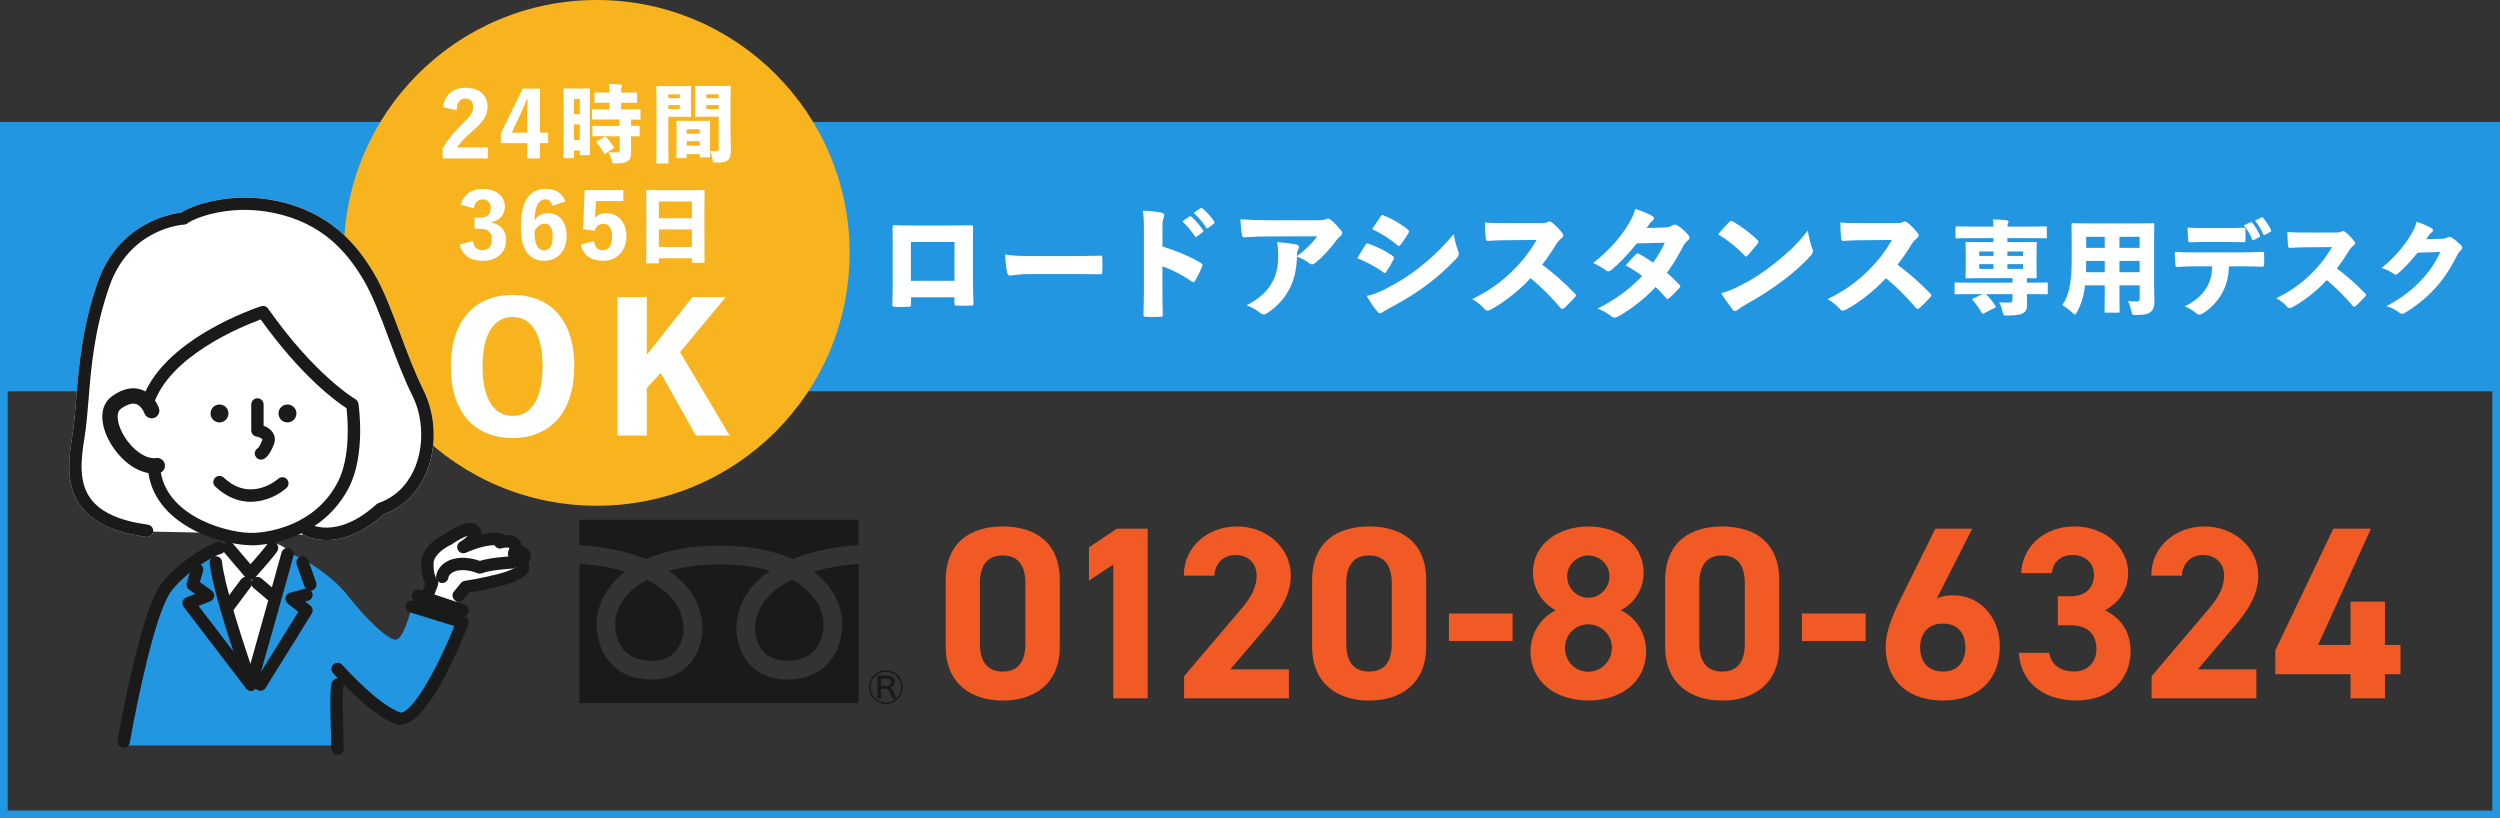 <?xml version="1.0" encoding="UTF-8"?><svg id="_レイヤー_2" xmlns="http://www.w3.org/2000/svg" viewBox="0 0 650 212.74"><rect x="0" y="0" width="650" height="212.74" fill="#333333" stroke="none"/><defs><style>.cls-1{fill:#f7b41e;}.cls-2{fill:#f15a24;}.cls-3,.cls-4{fill:#fff;}.cls-5{fill:#2396e1;}.cls-6{fill:#1a1a1a;}.cls-4{stroke:#1a1a1a;stroke-linecap:round;stroke-linejoin:round;stroke-width:4px;}</style></defs><g id="_情報"><path class="cls-6" d="m165.72,144.51c.79.26,1.55.54,2.28.84,1.49-.66,3.08-1.23,4.78-1.71,4.18-1.18,8.97-1.77,14.23-1.78h0s.04,0,.04,0c5.27,0,10.06.6,14.23,1.78,1.69.48,3.29,1.05,4.78,1.71.73-.3,1.49-.58,2.28-.84,6.23-2.1,12.39-2.65,14.86-2.79v-6.61h-72.57v6.6c2.3.12,8.66.64,15.09,2.81Z"/><path class="cls-6" d="m205.94,150.73c-2.28,1.1-4.17,2.38-5.65,3.82-2.67,2.61-3.98,5.7-4,9.44.02.29.19,2.25,1.26,4.11,1.41,2.48,3.72,3.69,7.05,3.69,2.01,0,3.73-.37,5.11-1.09,1.11-.58,2.02-1.41,2.73-2.47,1.56-2.34,1.68-5.14,1.68-5.94,0-3.66-2.11-7.32-5.79-10.05-.74-.55-1.54-1.06-2.39-1.52Z"/><path class="cls-6" d="m211.58,148.6c4.71,3.63,7.41,8.6,7.41,13.7,0,1.47-.24,5.25-2.49,8.64-1.74,2.62-5.21,5.73-11.89,5.73-2.84,0-5.31-.66-7.36-1.97-1.67-1.07-3.03-2.54-4.03-4.38-1.62-2.96-1.77-5.85-1.78-6.16v-.09c0-5.1,1.85-9.49,5.51-13.04.97-.94,2.06-1.81,3.27-2.62-3.8-1.1-8.23-1.66-13.17-1.66-4.94,0-9.37.57-13.17,1.66,1.21.81,2.3,1.69,3.27,2.62,3.65,3.55,5.51,7.93,5.51,13.04v.09c-.01.32-.16,3.2-1.78,6.16-1.01,1.84-2.36,3.31-4.03,4.38-2.05,1.31-4.53,1.97-7.36,1.97-6.68,0-10.15-3.12-11.89-5.73-2.25-3.39-2.49-7.17-2.49-8.64,0-5.09,2.69-10.06,7.41-13.7-5.04-1.47-9.84-1.89-11.85-2.01v36.25h72.57v-36.24c-2.13.14-6.78.59-11.62,2Z"/><path class="cls-6" d="m165.73,152.25c-3.68,2.73-5.79,6.39-5.79,10.05,0,.8.12,3.59,1.68,5.94.7,1.06,1.62,1.89,2.73,2.47,1.38.72,3.1,1.09,5.11,1.09,3.33,0,5.64-1.21,7.05-3.69,1.06-1.87,1.24-3.82,1.26-4.11-.02-3.76-1.33-6.86-4.03-9.47-1.48-1.43-3.36-2.7-5.62-3.79-.85.47-1.65.98-2.39,1.52Z"/><path class="cls-6" d="m234.73,178.67c0,2.42-1.97,4.39-4.39,4.39s-4.39-1.97-4.39-4.39,1.97-4.39,4.39-4.39,4.39,1.95,4.39,4.39Zm-3.89-2.97c1.13,0,1.77.56,1.77,1.54,0,.86-.38,1.33-1.24,1.56.47.14.65.41,1.38,2.13.05.14.18.41.3.64.84-.81,1.25-1.79,1.25-2.9,0-2.2-1.77-3.98-3.98-3.98s-3.98,1.77-3.98,3.98,1.77,3.98,3.98,3.98c.97,0,1.92-.36,2.63-.99h-1c-.04-.23-.13-.5-.41-1.24-.41-1.04-.7-1.33-1.27-1.33h-1.2v1.61c0,.43.02.65.05.95h-1c.04-.34.05-.52.05-.95v-4.09c0-.38-.02-.65-.05-.95.41.02.5.02.91.02h1.79Zm-.16,2.62c.59,0,.99-.38.99-.97s-.32-.88-.95-.88h-1.63v1.85h1.59Z"/><path class="cls-2" d="m275.55,168.08c0,9.91-6.9,14.07-14.83,14.07s-14.83-4.16-14.83-14.07v-17.13c0-10.36,6.9-14.07,14.83-14.07s14.83,3.71,14.83,14v17.2Zm-14.83-23.66c-4.03,0-5.95,2.56-5.95,7.29v15.6c0,4.73,1.92,7.29,5.95,7.29s5.88-2.56,5.88-7.29v-15.6c0-4.73-1.92-7.29-5.88-7.29Z"/><path class="cls-2" d="m298.41,181.57h-8.95v-34.78l-6.33,4.16v-8.63l7.22-4.86h8.05v44.11Z"/><path class="cls-2" d="m335.1,181.57h-27.24v-5.75l14.77-17.39c2.75-3.2,4.09-5.88,4.09-8.76,0-3.58-2.62-5.37-5.5-5.37s-5.24,1.85-5.5,5.37h-7.93c0-7.61,6.27-12.79,13.88-12.79s13.94,5.5,13.94,12.79c0,5.82-3.84,10.36-6.65,13.68l-9.08,10.68h15.22v7.54Z"/><path class="cls-2" d="m370.81,168.08c0,9.91-6.9,14.07-14.83,14.07s-14.83-4.16-14.83-14.07v-17.13c0-10.36,6.9-14.07,14.83-14.07s14.83,3.71,14.83,14v17.2Zm-14.83-23.66c-4.03,0-5.95,2.56-5.95,7.29v15.6c0,4.73,1.92,7.29,5.95,7.29s5.88-2.56,5.88-7.29v-15.6c0-4.73-1.92-7.29-5.88-7.29Z"/><path class="cls-2" d="m376.72,159.51h16.56v7.16h-16.56v-7.16Z"/><path class="cls-2" d="m404.52,158.68c-3.52-1.79-5.95-5.56-5.95-9.72,0-7.8,6.91-12.08,14.39-12.08s14.38,4.28,14.38,12.08c0,4.16-2.43,7.93-5.95,9.72,3.58,1.6,6.59,5.63,6.59,10.61,0,8.25-6.84,12.85-15.02,12.85s-15.03-4.6-15.03-12.85c0-4.99,3.13-9.01,6.59-10.61Zm8.44,15.98c3.39,0,6.14-2.81,6.14-6.2,0-3.84-3.2-6.14-6.14-6.14s-6.07,2.3-6.07,6.14c0,3.39,2.56,6.2,6.07,6.2Zm0-19.24c3,0,5.5-2.49,5.5-5.56s-2.49-5.43-5.5-5.43-5.5,2.43-5.5,5.43,2.43,5.56,5.5,5.56Z"/><path class="cls-2" d="m462.6,168.08c0,9.91-6.9,14.07-14.83,14.07s-14.83-4.16-14.83-14.07v-17.13c0-10.36,6.9-14.07,14.83-14.07s14.83,3.71,14.83,14v17.2Zm-14.83-23.66c-4.03,0-5.95,2.56-5.95,7.29v15.6c0,4.73,1.92,7.29,5.95,7.29s5.88-2.56,5.88-7.29v-15.6c0-4.73-1.92-7.29-5.88-7.29Z"/><path class="cls-2" d="m468.51,159.51h16.56v7.16h-16.56v-7.16Z"/><path class="cls-2" d="m503.58,155.61c1.34-.64,2.69-.83,4.28-.83,6.78,0,12.08,5.56,12.08,13.17,0,9.78-6.59,14.19-14.77,14.19s-14.9-4.35-14.9-14.13c0-3.45,1.54-7.54,4.03-12.59l8.89-17.97h9.59l-9.21,18.16Zm1.6,18.99c3.84,0,5.82-2.56,5.82-6.27s-1.98-6.2-5.82-6.2-5.95,2.56-5.95,6.2,1.98,6.27,5.95,6.27Z"/><path class="cls-2" d="m535.03,155.03h3.26c3.64,0,6.14-1.92,6.14-5.63,0-2.94-2.24-5.11-5.5-5.11s-5.12,1.98-5.5,4.73h-7.93c.32-7.22,6.27-12.15,13.87-12.15,8.06,0,13.94,5.56,13.94,12.15,0,4.99-3.07,8.06-6.01,9.65,3.77,1.85,6.65,5.31,6.65,10.55,0,7.16-4.99,12.91-14.07,12.91s-14.64-5.24-14.96-12.4h7.87c.45,2.81,2.56,4.86,6.52,4.86,3.58,0,5.76-2.56,5.76-5.82,0-3.9-2.24-6.2-6.78-6.2h-3.26v-7.54Z"/><path class="cls-2" d="m586.65,181.57h-27.24v-5.75l14.77-17.39c2.75-3.2,4.09-5.88,4.09-8.76,0-3.58-2.62-5.37-5.5-5.37s-5.24,1.85-5.5,5.37h-7.93c0-7.61,6.27-12.79,13.88-12.79s13.94,5.5,13.94,12.79c0,5.82-3.84,10.36-6.65,13.68l-9.08,10.68h15.22v7.54Z"/><path class="cls-2" d="m616.45,137.45l-13.75,30.24h8.44v-11.25h8.95v11.25h4.03v7.61h-4.03v6.27h-8.95v-6.27h-19.56v-6.2l15.09-31.65h9.78Z"/><path class="cls-5" d="m648,33.74v177H2V33.74h646m2-2H0v181h650V31.74h0Z"/><rect class="cls-5" x="0" y="31.74" width="650" height="70"/><path class="cls-3" d="m518.3,61.92h-6.22c-2.31,0-3.11.05-3.3.05-.32,0-.35-.03-.35-.37v-2.34c0-.37.03-.4.35-.4.19,0,.99.05,3.3.05h6.22c-.03-.69-.08-1.22-.16-1.86,1.22.03,2.45.08,3.38.19.53.05.69.19.69.37,0,.24-.11.37-.16.56-.05.16-.08.32-.11.74h6.57c2.34,0,3.14-.05,3.3-.05.35,0,.37.03.37.4v2.34c0,.35-.03.37-.37.37-.16,0-.96-.05-3.3-.05h-6.6v1.04h3.59c2.58,0,3.49-.05,3.7-.05.32,0,.35.03.35.37,0,.16-.05.93-.05,2.39v3.91c0,1.49.05,2.23.05,2.42,0,.35-.03.37-.35.37-.16,0-.74-.03-2.21-.05v1.17h1.81c2.31,0,3.09-.05,3.27-.05.32,0,.35.03.35.37v2.34c0,.35-.03.37-.35.37-.19,0-.96-.05-3.27-.05h-1.81v.27c0,.98.05,1.65.05,2.63s-.4,1.76-1.17,2.13c-.64.32-1.7.51-3.88.53-1.06,0-1.12,0-1.28-.77-.24-1.14-.61-2.18-.96-2.66.98.08,2.02.08,2.53.08.72,0,.96-.24.96-.75v-1.46h-6.89c.88.85,1.76,1.92,2.45,3.06.19.29.13.35-.21.53l-2.77,1.41c-.35.19-.4.19-.58-.13-.67-1.22-1.52-2.39-2.31-3.27-.11-.11-.16-.19-.16-.27s.11-.16.29-.24l2.45-1.09h-3.7c-2.29,0-3.09.05-3.25.05-.35,0-.37-.03-.37-.37v-2.34c0-.35.03-.37.37-.37.16,0,.96.05,3.25.05h11.44v-1.17h-8.14c-2.58,0-3.49.05-3.67.05-.37,0-.4-.03-.4-.37,0-.21.05-.93.05-2.42v-3.86c0-1.52-.05-2.26-.05-2.45,0-.35.03-.37.4-.37.19,0,1.09.05,3.67.05h3.19v-1.04Zm-3.7,3.46v1.17h3.7v-1.17h-3.7Zm0,3.3v1.22h3.7v-1.22h-3.7Zm7.32-2.13h4.07v-1.17h-4.07v1.17Zm0,3.35h4.07v-1.22h-4.07v1.22Z"/><path class="cls-3" d="m551.06,74.18v3.19c0,2.23.05,3.38.05,3.57,0,.32-.03.35-.37.35h-3.19c-.35,0-.37-.03-.37-.35,0-.21.05-1.33.05-3.57v-3.19h-5.11c-.35,2.9-1.01,4.92-2.05,6.89-.24.48-.4.69-.61.69-.19,0-.4-.19-.74-.53-.85-.82-1.65-1.41-2.55-1.89,1.76-2.37,2.47-5.93,2.47-11.68v-4.68c0-2.79-.05-4.39-.05-4.58,0-.35.03-.37.37-.37.19,0,1.09.05,3.57.05h13.65c2.5,0,3.38-.05,3.59-.05.32,0,.35.03.35.37,0,.19-.05,1.78-.05,4.58v11.87c0,1.22.08,2.74.08,3.78,0,1.17-.32,1.89-.96,2.45-.53.51-1.41.8-3.72.82-1.09.03-1.09.05-1.3-.96-.24-1.06-.56-2-.93-2.66,1.25.11,1.68.11,2.31.11.56,0,.77-.27.77-.75v-3.46h-5.24Zm-3.83-3.41v-2.93h-4.82c0,.98-.03,1.94-.05,2.93h4.87Zm0-6.33v-2.87h-4.82v2.87h4.82Zm9.07-2.87h-5.24v2.87h5.24v-2.87Zm-5.24,6.28v2.93h5.24v-2.93h-5.24Z"/><path class="cls-3" d="m579.54,69.24c-.13,2.82-.66,4.92-1.84,7.05-1.07,1.94-2.93,3.96-4.92,5.16-.37.21-.69.35-.99.35-.27,0-.5-.11-.74-.32-.69-.64-1.73-1.28-3.03-1.84,2.58-1.28,4.42-2.77,5.59-4.71,1.07-1.7,1.46-3.27,1.57-5.69h-4.98c-1.46,0-2.93.11-4.04.16-.45.03-.53-.11-.56-.53-.11-.98-.13-2.37-.16-3.38,1.86.13,3.11.13,4.68.13h12.64c1.86,0,3.27-.05,5.43-.13.43-.03.48.08.48.53.03.67.03,2.1,0,2.82,0,.43-.13.51-.61.51-1.81-.08-3.35-.11-5.24-.11h-3.27Zm-5.96-6.33c-1.44,0-2.42.03-4.02.08-.5.03-.61-.08-.64-.51-.08-.93-.13-2.21-.16-3.3,1.97.11,3.11.11,4.82.11h5.11c1.73,0,3.01-.03,4.6-.08.45-.03.51.08.53.51.03.82.03,1.89,0,2.71-.03.45-.08.53-.48.53-1.62-.03-2.85-.05-4.66-.05h-5.11Zm11.55-5.14c.24-.11.27-.03.43.13.66.69,1.52,2.16,2.02,3.3.08.19.05.37-.16.45l-1.41.74c-.21.11-.37.05-.45-.16-.53-1.3-1.33-2.66-2.18-3.64l1.76-.82Zm2.85-1.22c.21-.11.35-.05.5.16.72.85,1.54,2.1,1.97,3.06.08.21.11.37-.16.51l-1.38.77c-.21.11-.4.05-.48-.16-.43-1.06-1.2-2.39-2.13-3.54l1.68-.8Z"/><path class="cls-3" d="m607.26,60.46c.74,0,1.17-.05,1.57-.27.11-.05.21-.11.35-.11.19,0,.43.08.64.27.77.61,1.7,1.57,2.29,2.37.13.19.21.35.21.51,0,.21-.13.43-.43.64-.48.37-.82.75-1.22,1.41-.88,1.44-1.84,2.87-3.11,4.52,2.61,1.94,4.79,3.83,7.34,6.46.19.16.27.29.27.43,0,.11-.08.24-.24.43-.72.8-1.6,1.68-2.39,2.42-.19.13-.32.21-.45.21s-.27-.08-.43-.27c-2.21-2.58-4.28-4.66-6.71-6.65-2.77,2.98-6.09,5.51-8.94,7.05-.27.13-.53.24-.74.24-.24,0-.43-.11-.58-.29-.72-.85-1.7-1.65-2.85-2.29,4.2-2.08,6.89-4.18,9.31-6.6,2.13-2.13,3.67-4.18,5.16-6.7l-6.41.05c-1.44,0-3.09.05-4.47.16-.37.05-.48-.13-.53-.51-.11-.96-.19-2.5-.19-3.62,1.62.13,3.27.13,4.9.13h7.66Z"/><path class="cls-3" d="m634.92,62.08c.74-.03,1.14-.16,1.46-.37.13-.11.29-.13.43-.13.21,0,.43.08.66.21.72.45,1.6,1.22,2.37,1.92.24.24.35.48.35.69,0,.24-.11.45-.29.61-.4.32-.75.75-1.09,1.46-1.57,3.11-3.46,6.07-5.59,8.38-2.18,2.45-5.37,5.03-8.12,6.57-.19.13-.35.19-.5.19-.27,0-.53-.13-.88-.4-.83-.64-2-1.25-3.25-1.6,3.88-2.13,6.28-3.88,8.97-6.68,2.29-2.45,3.51-4.26,5.06-7.42l-5.91.19c-2.1,2.5-3.46,3.99-5.06,5.37-.24.21-.45.32-.69.32-.16,0-.35-.08-.56-.24-.72-.56-2-1.17-3.11-1.46,3.57-2.87,5.8-5.64,7.4-8.22.93-1.52,1.46-2.63,1.73-3.8,1.65.53,2.93,1.06,3.96,1.7.21.13.32.32.32.51,0,.21-.13.43-.35.56-.32.19-.56.56-.74.77-.32.4-.51.72-.72.98l4.15-.11Z"/><circle class="cls-1" cx="155.15" cy="65.75" r="65.75"/><path class="cls-3" d="m115.22,27.92c.35-3.29,2.56-5.1,5.78-5.1,3.49,0,5.76,1.74,5.76,4.99,0,2.05-.95,3.68-3.71,6.09-2.41,2.1-3.49,3.27-4.21,4.43h8.01v2.87h-11.78v-2.54c1.15-2.07,2.58-3.97,5.12-6.42,2.27-2.18,2.82-3,2.82-4.46,0-1.37-.79-2.16-2.03-2.16-1.37,0-2.21,1.06-2.25,3l-3.51-.71Z"/><path class="cls-3" d="m140.39,34.5h2.12v2.71h-2.12v3.99h-3.33v-3.99h-6.84v-2.54l5.67-11.61h4.5v11.43Zm-3.33-4.96c0-1.21.07-2.52.11-3.71h-.22c-.38,1.06-.77,2.03-1.26,3.07l-2.65,5.6h4.02v-4.96Z"/><path class="cls-3" d="m149.24,40.83c0,.29-.02.31-.31.31h-2.1c-.29,0-.31-.02-.31-.31,0-.15.04-1.48.04-7.37v-4.52c0-4.13-.04-5.49-.04-5.65,0-.29.02-.31.31-.31.15,0,.62.04,2.03.04h2.18c1.41,0,1.88-.04,2.03-.04.29,0,.31.02.31.31,0,.13-.04,1.43-.04,4.77v4.92c0,5.69.04,6.88.04,7.04,0,.29-.02.31-.31.31h-2.03c-.29,0-.31-.02-.31-.31v-.88h-1.5v1.7Zm1.5-11.16v-3.91h-1.5v3.91h1.5Zm-1.5,6.75h1.5v-4.08h-1.5v4.08Zm7.99-1.02c-2.05,0-2.76.04-2.89.04-.31,0-.33-.02-.33-.31v-2.12c0-.29.02-.31.33-.31.13,0,.84.04,2.89.04h3.88v-1.68h-3.95c-2.05,0-2.78.04-2.91.04-.29,0-.31-.02-.31-.33v-2.07c0-.29.02-.31.31-.31.13,0,.86.04,2.91.04h1.3v-1.72h-.82c-1.94,0-2.62.04-2.76.04-.29,0-.31-.02-.31-.31v-2.1c0-.29.02-.31.31-.31.13,0,.82.04,2.76.04h.82c-.02-.95-.04-1.46-.15-2.25,1.08.02,1.94.07,3,.18.26.02.42.15.42.29,0,.2-.07.33-.13.51-.11.22-.11.49-.11,1.28h1.06c1.94,0,2.63-.04,2.78-.04.29,0,.31.02.31.31v2.1c0,.29-.02.31-.31.31-.15,0-.84-.04-2.78-.04h-1.06v1.72h1.81c2.05,0,2.78-.04,2.91-.04.31,0,.33.02.33.31v2.07c0,.31-.02.33-.33.33-.11,0-.66-.02-2.14-.04v1.68c1.3-.02,1.79-.04,1.92-.04.29,0,.31.02.31.31v2.12c0,.29-.02.31-.31.31-.13,0-.62-.02-1.92-.04v1.59c0,1.04.02,1.99.02,2.67,0,.95-.15,1.68-.86,2.21-.57.42-1.3.57-3.13.6-.88.02-.9.02-1.1-.88-.18-.82-.46-1.5-.79-2.03.84.04,1.59.07,2.34.04.4-.02.57-.18.57-.62v-3.57h-3.88Zm-.2.22c.13-.07.2-.11.29-.11s.15.04.26.15c.71.73,1.37,1.57,1.96,2.45.15.24.13.31-.11.49l-1.96,1.32c-.11.09-.2.13-.26.13s-.13-.07-.2-.22c-.62-1.08-1.17-1.9-1.83-2.69-.09-.11-.13-.18-.13-.24s.07-.13.22-.22l1.77-1.06Z"/><path class="cls-3" d="m177.09,22.38c1.41,0,2.12-.04,2.27-.04.29,0,.31.02.31.31,0,.15-.04.86-.04,2.21v3.02c0,1.35.04,2.05.04,2.21,0,.29-.02.31-.31.31-.16,0-.86-.04-2.27-.04h-3.33v6.95c0,3.07.04,4.74.04,4.9,0,.29-.02.31-.31.31h-2.54c-.29,0-.31-.02-.31-.31,0-.15.04-1.83.04-4.9v-9.69c0-3.07-.04-4.79-.04-4.96,0-.29.02-.31.31-.31.15,0,1.08.04,2.74.04h3.4Zm-.35,3.16v-1.02h-2.98v1.02h2.98Zm-2.98,2.82h2.98v-1.04h-2.98v1.04Zm4.79,12.44c0,.29-.02.31-.31.31h-2.07c-.29,0-.31-.02-.31-.31,0-.15.04-.84.04-4.13v-2.05c0-2.05-.04-2.76-.04-2.93,0-.29.02-.31.31-.31.18,0,.75.04,2.41.04h3.35c1.66,0,2.23-.04,2.41-.04.26,0,.29.02.29.31,0,.15-.04.86-.04,2.54v2.32c0,3.22.04,3.88.04,4.04,0,.29-.02.31-.29.31h-2.1c-.29,0-.31-.02-.31-.31v-.51h-3.38v.73Zm3.38-6.05v-1.15h-3.38v1.15h3.38Zm-3.38,3.13h3.38v-1.19h-3.38v1.19Zm4.99-7.55c-1.77,0-2.38.04-2.52.04-.29,0-.31-.02-.31-.31,0-.15.04-.73.04-2.01v-3.42c0-1.26-.04-1.83-.04-2.01,0-.29.02-.31.31-.31.13,0,.75.04,2.52.04h3.62c1.74,0,2.36-.04,2.52-.04.26,0,.29.02.29.31,0,.15-.04,1.08-.04,2.82v8.45c0,1.83.11,4.02.11,5.32,0,1.13-.18,1.77-.68,2.32-.46.49-1.06.73-3.07.75-.9,0-.9.02-1.06-.9-.13-.82-.35-1.54-.62-2.14.73.09,1.15.11,1.57.11.51,0,.68-.2.68-.68v-8.34h-3.31Zm3.31-5.82h-3.2v1.02h3.2v-1.02Zm0,2.8h-3.2v1.04h3.2v-1.04Z"/><path class="cls-3" d="m119.79,53.23c.75-2.71,2.76-4.1,5.76-4.1,3.55,0,5.71,1.9,5.71,4.61,0,2.07-1.32,3.6-3.49,3.99v.11c2.47.6,3.84,2.16,3.84,4.55,0,3.24-2.43,5.43-6.09,5.43-3.22,0-5.23-1.32-6-4.24l3.44-.95c.29,1.68,1.12,2.45,2.52,2.45s2.4-.99,2.4-2.69c0-1.85-.77-2.91-3.07-2.91h-1.43v-2.89h1.28c2.16,0,2.93-.91,2.93-2.52,0-1.41-.82-2.21-2.14-2.21-1.19,0-2.01.73-2.23,2.32l-3.44-.95Z"/><path class="cls-3" d="m143.56,53.51c-.26-1.24-.93-1.68-1.72-1.68-1.92,0-2.78,1.94-2.89,5.49.79-1.26,2.03-1.9,3.55-1.9,2.87,0,4.83,2.23,4.83,5.98s-2.34,6.4-5.82,6.4c-3.71,0-6.09-2.49-6.09-8.74,0-7.22,2.51-9.95,6.46-9.95,2.69,0,4.26,1.12,5.1,3.27l-3.42,1.12Zm-2.1,11.58c1.43,0,2.23-1.19,2.23-3.55s-.77-3.38-2.14-3.38c-1.06,0-1.96.75-2.58,1.94,0,3.64.99,4.99,2.49,4.99Z"/><path class="cls-3" d="m162.06,52.28h-7.1l-.18,2.98c-.02.49-.07,1.01-.16,1.48.64-.82,1.57-1.3,3.04-1.3,3.07,0,5.21,2.38,5.21,6.02s-2.4,6.35-6.07,6.35c-3.13,0-5.14-1.37-5.8-4.19l3.42-.95c.22,1.65,1.08,2.4,2.34,2.4,1.5,0,2.38-1.32,2.38-3.6,0-2.07-.82-3.29-2.25-3.29-1.1,0-1.96.64-2.27,1.81l-3.02-.4.4-10.17h10.06v2.85Z"/><path class="cls-3" d="m171.31,68.16c0,.29-.02.31-.31.31h-2.69c-.29,0-.31-.02-.31-.31,0-.15.04-1.65.04-8.16v-4.28c0-4.32-.04-5.85-.04-6,0-.29.02-.31.31-.31.15,0,.9.04,3.04.04h8.49c2.14,0,2.89-.04,3.04-.04.29,0,.31.02.31.31,0,.13-.04,1.68-.04,5.23v5.01c0,6.42.04,7.92.04,8.05,0,.29-.02.31-.31.31h-2.71c-.26,0-.29-.02-.29-.31v-.86h-8.58v1.02Zm8.58-11.41v-4.37h-8.58v4.37h8.58Zm-8.58,7.46h8.58v-4.57h-8.58v4.57Z"/><path class="cls-3" d="m149.31,95.21c0,12.01-6.27,18.67-16.07,18.67s-16.03-6.57-16.03-18.58,6.27-18.62,16.08-18.62,16.03,6.53,16.03,18.54Zm-23.85.04c0,8.69,3.11,12.88,7.82,12.88s7.78-4.19,7.78-12.88-3.11-12.83-7.78-12.83-7.82,4.15-7.82,12.83Z"/><path class="cls-3" d="m176.81,91.54l12.88,21.69h-8.77l-9.16-16.29-3.59,3.98v12.32h-7.65v-36h7.65v14.99l11.84-14.99h8.69l-11.88,14.3Z"/><path class="cls-3" d="m119.24,159.3s-2.38-5.69,2.64-6.26c5.02-.57,13.3-.57,13.3-5.53s-3.31-8.42-8.69-7.11c-5.38,1.31-1.24-3.65-5.38-2-4.14,1.66-11.59,4.14-10.76,9.11.83,4.97.8,8.95.8,8.95l8.1,2.84Z"/><path class="cls-3" d="m64.71,176.38l-10.66-32.98s3.31-2.67,9.11-3.01c5.79-.34,13.81,1.24,11.87,5.42-1.94,4.18-10.32,30.57-10.32,30.57Z"/><path class="cls-3" d="m39.84,138.22c-.12.88-.93,1.49-1.81,1.37-8.33-1.15-13.9-3.78-17.04-8.03-3.9-5.28-3.22-11.91-2.19-18.24.48-2.95.75-6.26,1.03-9.77.66-8.17,1.49-18.35,5.53-30.03,5.37-15.54,19.05-17.95,21.84-18.29,2.8-1.87,12.69-5.45,24.46-3.06,14.3,2.91,21.1,11.47,25.42,18.61,2.62,4.32,4.75,10.02,7.01,16.06,1.85,4.95,3.77,10.07,6.05,14.66,3.19,6.41,3.49,14.52.79,21.17-2.18,5.36-6.02,9.18-11.13,11.06-5.96,5.33-11.16,6.68-14.89,6.68-3.64,0-5.88-1.28-6.06-1.39m-29.77-81.25s0,0,0,0c0,0,0,0,0,0Z"/><path class="cls-5" d="m120.27,161.75l-13.2-4.06s-2.03,8.73-4.26,8.63c-2.23-.1-8.12-5.99-12.38-11.47-4.26-5.48-13.71-11.37-15.69-10.76l-9.49,33.9s-8.33-24.67-8.87-29.89l-.54-5.22-9.61,6.61s-4.18,4.07-5.86,9.21c-1.68,5.14-8.2,35.12-8.2,35.12h55.63s0-19.9,0-19.9c0,0,11.68,10.97,13.66,11.88,1.98.91,4.21.64,4.21.64,0,0,2.5-.91,5.46-6.03s9.15-18.67,9.15-18.67Z"/><path class="cls-6" d="m65.55,141.79c.34,0,.67,0,.97-.03,3.97-.24,17.45-2.03,24.16-14.94,4.46-8.59,2.59-21.35,2.51-21.89-.07-.49-.37-.91-.8-1.16-.1-.06-10.39-6.05-22.69-23.54-.41-.58-1.14-.82-1.81-.61-1.07.35-26.33,8.69-31.19,25.09-.25.85.23,1.75,1.09,2,.85.25,1.75-.23,2-1.09,3.84-12.96,23.14-20.78,27.99-22.56,10.74,15,19.77,21.43,22.32,23.07.31,2.74,1.14,12.63-2.27,19.2-5.92,11.41-17.95,13-21.5,13.21-6.18.37-22.58-3.78-24.54-15.81-.14-.88-.96-1.47-1.84-1.33-.88.14-1.47.97-1.33,1.84,2.22,13.64,19.14,18.53,26.94,18.53Z"/><path class="cls-6" d="m65.21,130.46c3.99,0,7.43-1.92,9.28-3.59.66-.59.71-1.61.12-2.27-.59-.66-1.61-.71-2.27-.12-.3.27-7.2,6.26-14.17-.31-.65-.61-1.66-.58-2.27.07-.61.65-.58,1.66.07,2.27,3.1,2.92,6.31,3.96,9.24,3.96Z"/><circle class="cls-6" cx="74.74" cy="107.5" r="2.33"/><circle class="cls-6" cx="57.07" cy="107.5" r="2.33"/><path class="cls-6" d="m66.34,118.48c-.28-.75.03-1.58.71-1.96.11-.1.55-.6,1.13-2.04.07-.17.06-.24.06-.24h0c-.08-.21-.86-.6-1.57-.73-.78-.13-1.35-.8-1.35-1.59v-6.76c0-.89.72-1.61,1.61-1.61s1.61.72,1.61,1.61v5.54c.87.33,1.91.92,2.5,1.94.36.63.67,1.67.13,3.02-1.06,2.64-2.08,3.5-2.75,3.75-.19.07-.38.1-.56.1-.65,0-1.26-.4-1.5-1.04Zm.94-2.07s0,0,0,0t0,0Zm0,0s0,0,0,0c0,0,0,0,0,0Z"/><path class="cls-6" d="m78.84,139c-.76-.45-1-1.43-.56-2.19.44-.76,1.43-1.02,2.19-.58.3.17,7.34,4.03,17.4-5.11.16-.14.35-.26.55-.33,5.51-1.93,8.22-6.15,9.52-9.35,2.33-5.73,2.06-13-.69-18.52-2.35-4.73-4.3-9.93-6.18-14.96-2.2-5.89-4.29-11.46-6.75-15.52-3.98-6.58-10.23-14.47-23.31-17.12-12.02-2.44-21.02,1.79-22.05,2.57-.28.3-.67.49-1.09.51-.58.03-14.24,1-19.48,16.18-3.9,11.29-4.68,20.83-5.36,29.24-.29,3.57-.57,6.94-1.07,10.02-.92,5.66-1.55,11.54,1.61,15.82,2.6,3.52,7.47,5.73,14.89,6.76.88.12,1.49.93,1.37,1.81-.12.88-.93,1.49-1.81,1.37-8.33-1.15-13.9-3.78-17.04-8.03-3.9-5.28-3.22-11.91-2.19-18.24.48-2.95.75-6.26,1.03-9.77.66-8.17,1.49-18.35,5.53-30.03,5.37-15.54,19.05-17.95,21.84-18.29,2.8-1.87,12.69-5.45,24.46-3.06,14.3,2.91,21.1,11.47,25.42,18.61,2.62,4.32,4.75,10.02,7.01,16.06,1.85,4.95,3.77,10.07,6.05,14.66,3.19,6.41,3.49,14.52.79,21.17-2.18,5.36-6.02,9.18-11.13,11.06-5.96,5.33-11.16,6.68-14.89,6.68-3.64,0-5.88-1.28-6.06-1.39Zm-29.77-81.25s0,0,0,0c0,0,0,0,0,0Z"/><path class="cls-6" d="m111.14,156.45c.65,0,1.26-.4,1.51-1.05l1.21-3.25c.21-.55.09-1.18-.3-1.62-.02-.02-.98-1.28-.82-4.22.13-2.25,3.39-4.18,4.52-4.67.1-.04.2-.1.29-.17,1.38-.99,3.06-1.87,4.06-2.16-.45.49-1.22,1.11-1.96,1.55-.74.44-1,1.38-.59,2.14.4.75,1.33,1.06,2.1.7.04-.02,3.64-1.7,6.78-1.93.25-.02.46-.03.64-.03.02.03.03.06.05.09.38.66,1.17.96,1.9.72.29-.09,1.21-.29,1.89-.12-.02.24-.12.59-.21.77-.34.74-.13,1.68.56,2.11.38.23.8.31,1.19.23-.32.82-.17,1.47.13,1.95-.63.41-1.99,1.08-4.48,1.73-4.52,1.18-8.71,1.79-8.75,1.79-.4.06-.76.26-1.02.57l-1.83,2.23c-.56.69-.46,1.7.23,2.26.69.56,1.7.46,2.26-.23l1.44-1.76c1.37-.22,4.78-.8,8.49-1.77,4.37-1.14,6.78-2.59,7.16-4.3.14-.62.02-1.23-.32-1.75.36-.46.84-1.17.72-2.08-.06-.43-.27-1.07-.99-1.61-.47-.35-.94-.57-1.39-.68-.03-.27-.09-.54-.19-.8-.28-.72-.8-1.26-1.52-1.56-.91-.39-1.89-.44-2.7-.38-.92-.8-2.54-.68-3.49-.61-.84.06-1.68.2-2.5.38.04-.71-.19-1.4-.67-1.95-2.1-2.48-6.71.33-8.73,1.77-1.11.51-6.03,3.04-6.27,7.36-.16,2.81.51,4.65,1.03,5.64l-.93,2.5c-.31.83.11,1.76.94,2.07.19.07.38.1.56.1Z"/><path class="cls-6" d="m114.99,151.58c.82,0,1.52-.63,1.6-1.46.01-.07.24-1.17,2.08-1.69,2.43-.68,5.39.56,5.42.58.39.17.83.18,1.22.03,1.97-.76,6.32-1.12,7.83-1.2.89-.05,1.57-.8,1.52-1.69-.05-.89-.81-1.58-1.69-1.52-.23.01-5.23.28-8.21,1.2-1.25-.44-4.19-1.27-6.96-.49-3.25.91-4.3,3.25-4.41,4.49-.08.88.57,1.67,1.46,1.75.05,0,.1,0,.15,0Z"/><path class="cls-6" d="m120.27,160.31c.67,0,1.3-.43,1.52-1.1.28-.84-.17-1.75-1.02-2.03l-11.57-3.86c-.84-.28-1.75.17-2.03,1.02-.28.84.17,1.75,1.02,2.03l11.57,3.86c.17.06.34.08.51.08Z"/><path class="cls-6" d="m104.09,188.44c6.98,0,15.22-19.76,17.68-26.11.16-.41.14-.88-.05-1.28-.19-.4-.54-.7-.97-.84-1.27-.4-12.45-3.88-13.28-4.08-.86-.21-1.73.31-1.95,1.17-.22.86.31,1.73,1.17,1.95.52.13,6.63,2.02,11.45,3.52-5.23,12.98-11.71,23.32-14.18,22.44-5.83-2.07-14.88-12.24-14.97-12.34-.59-.66-1.6-.73-2.27-.14-.66.59-.73,1.6-.14,2.27.39.44,9.69,10.9,16.3,13.24.4.14.8.21,1.21.21Z"/><path class="cls-6" d="m86.18,194.7c-.64-16.74-.1-17.28.47-17.85.63-.63,1.65-.63,2.27,0,.49.49.6,1.21.33,1.8-.24,1.4-.12,9.09.14,15.92.03.89-.66,1.63-1.54,1.67-.02,0-.04,0-.06,0-.86,0-1.57-.68-1.61-1.55Zm2.74-15.57h0s0,0,0,0Z"/><path class="cls-6" d="m32.16,194.42c.77,0,1.44-.55,1.58-1.33,2.17-12.29,6.89-34.44,10.85-39.48,4.23-5.38,11.41-9.32,12.7-9.55.86-.15,1.47-.97,1.34-1.83-.13-.86-.9-1.46-1.76-1.35-2.04.26-10.16,4.84-14.81,10.75-5.25,6.68-10.49,35.25-11.49,40.91-.15.87.43,1.71,1.3,1.86.09.02.19.03.28.03Z"/><path class="cls-6" d="m65.25,179.6s.03,0,.05,0c.7-.02,1.31-.5,1.5-1.17,2.2-7.78,9.38-33.23,9.53-34.06.16-.87-.42-1.71-1.3-1.87-.86-.15-1.69.41-1.86,1.27-.21.93-4.53,16.28-8.06,28.83-2.47-7.34-6.86-20.98-7.38-26.52-.08-.88-.86-1.53-1.75-1.45-.88.08-1.53.87-1.45,1.75.76,8.09,8.87,31.16,9.22,32.14.23.64.84,1.07,1.52,1.07Z"/><path class="cls-6" d="m67.69,179.6c.54,0,1.06-.27,1.37-.76l11.98-19.29c.43-.69.27-1.6-.37-2.11l-1.33-1.05.74-.19c.86-.22,1.37-1.1,1.15-1.96-.22-.86-1.1-1.37-1.96-1.15l-3.86,1.01c-.59.15-1.04.63-1.17,1.23s.1,1.21.58,1.59l2.73,2.16-11.22,18.07c-.47.75-.24,1.75.52,2.21.26.16.56.24.85.24Z"/><path class="cls-6" d="m65.25,179.6c.34,0,.68-.11.98-.33.7-.54.84-1.55.3-2.25l-14.93-19.5,3.06-1.16c.55-.21.95-.71,1.02-1.29.08-.59-.17-1.17-.65-1.51l-3.07-2.22.83-2.76c.26-.85-.23-1.75-1.08-2-.85-.25-1.75.23-2,1.08l-1.16,3.86c-.2.66.04,1.37.6,1.77l1.58,1.14-2.28.87c-.47.18-.84.57-.98,1.06-.14.49-.04,1.01.27,1.42l16.24,21.22c.32.41.79.63,1.28.63Z"/><path class="cls-6" d="m65.09,150.77c-.47,0-.91-.21-1.21-.57l-5.7-6.7c-.57-.68-.49-1.69.18-2.27.68-.57,1.69-.49,2.27.18l4.5,5.29c1.95-2.22,3.8-4.39,4.15-4.93.34-.73,1.18-1.1,1.96-.84.84.28,1.3,1.19,1.02,2.03-.12.35-.31.92-5.95,7.26-.31.34-.74.54-1.2.54h-.02Zm4.12-8.82s0,0,0,0c0,0,0,0,0,0Z"/><path class="cls-6" d="m70.73,156.45c.45,0,.91-.19,1.22-.56.58-.68.5-1.69-.18-2.27l-3.8-3.24c-.68-.58-1.69-.5-2.27.18-.58.68-.5,1.69.18,2.27l3.8,3.24c.3.26.67.38,1.04.38Z"/><path class="cls-6" d="m59.41,159.3c.49,0,.98-.22,1.29-.65l4.52-6.08c.53-.71.38-1.72-.33-2.25-.71-.53-1.72-.38-2.25.33l-4.52,6.08c-.53.71-.38,1.72.33,2.25.29.21.62.32.96.32Z"/><path class="cls-6" d="m80.68,153.57c.18,0,.36-.03.54-.09.84-.3,1.27-1.22.98-2.05l-2.03-5.73c-.3-.84-1.22-1.28-2.05-.98-.84.3-1.27,1.21-.98,2.05l2.03,5.73c.23.66.85,1.07,1.52,1.07Z"/><path class="cls-4" d="m39.43,106.76s-2.4-6.93-9.16-2.1c-5.27,3.77,2.9,17.38,10.62,16.42"/><path class="cls-3" d="m236.87,77.29v1.75c0,.65-.12.71-.83.74-1.08.03-2.15.03-3.26,0-.68-.03-.8-.09-.77-.68.06-2,.09-3.85.09-6.65v-8.06c0-1.85,0-3.48-.03-5.32,0-.43.09-.52.52-.52,1.54.06,3.48.09,5.85.09h7.94c2.22,0,4.12-.03,6.03-.06.49,0,.58.09.58.65,0,1.45-.03,3.29-.03,5.29v7.79c0,2.92.09,4.52.15,6.43,0,.62-.12.71-.68.71-1.17.06-2.68.03-3.63,0-.62,0-.65-.06-.65-.65v-1.51h-11.29Zm11.29-14.37h-11.33v10.09h11.33v-10.09Z"/><path class="cls-3" d="m268.13,71.25c-2.06,0-3.39.12-4.25.25-.65.09-1.02.15-1.23.15-.37,0-.71-.28-.8-.77-.25-1.23-.46-3.11-.52-4.71,2.19.34,3.72.4,7.11.4h10.03c2.83,0,4.89-.03,7.6-.09.43-.03.52.06.52.46.06,1.2.06,2.62,0,3.88,0,.37-.12.49-.52.49-2.65-.03-4.71-.06-7.26-.06h-10.68Z"/><path class="cls-3" d="m302.26,64.11c3.35,1.05,6.68,2.31,9.88,4.22.37.22.52.37.52.58,0,.12-.03.25-.09.4-.49,1.14-1.23,2.68-1.85,3.69-.15.25-.25.37-.4.37-.09,0-.25-.06-.43-.18-2.95-1.97-5.45-3.2-7.66-3.94v6.16c0,2.25.03,3.97.09,6.37.06.49-.09.58-.55.58-1.23.09-2.52.09-3.79,0-.55,0-.68-.09-.68-.55.06-2.71.12-4.55.12-6.46v-15.36c0-2.8-.09-4.03-.28-5.2,1.82.06,3.54.22,4.92.52.46.12.65.34.65.65,0,.22-.09.49-.22.8-.15.34-.25,1.05-.25,2.62v4.74Zm6.96-7.82c.09-.06.15-.09.22-.09.09,0,.18.06.31.15.89.68,2.22,2.28,3.02,3.48.06.09.09.15.09.25,0,.12-.06.22-.18.31l-1.48,1.11c-.09.09-.18.12-.25.12-.12,0-.22-.06-.31-.22-.83-1.26-2.09-2.86-3.26-3.82l1.85-1.29Zm2.89-2.15c.09-.06.15-.09.22-.09.12,0,.22.06.37.18.98.8,2.31,2.28,2.95,3.29.09.09.12.22.12.31s-.03.18-.18.31l-1.45,1.14c-.09.06-.18.09-.25.09-.12,0-.22-.06-.31-.19-.77-1.23-2-2.77-3.23-3.82l1.75-1.23Z"/><path class="cls-3" d="m337.21,66.61c2.06-1.54,3.85-3.2,5.26-5.17l-12.77.03c-2.65,0-4.22.09-5.88.22-.62.03-.83-.09-.89-.46-.22-1.29-.37-3.05-.43-4.22,2.59.18,4.46.25,7.05.25h13.08c1.08,0,1.54-.03,1.91-.22.28-.12.55-.22.74-.22.28,0,.65.25.95.52.83.71,1.57,1.54,2.46,2.59.18.25.28.46.28.68,0,.28-.15.52-.43.74-.55.37-.89.89-1.26,1.35-1.45,1.97-3.23,4-5.29,5.63-.31.28-.58.4-.86.4s-.58-.12-.89-.4c-.8-.65-1.85-1.17-3.02-1.6-.12,3.2-.65,5.91-1.97,8.4-1.23,2.4-3.23,4.59-5.66,6.22-.37.25-.71.4-1.05.4-.31,0-.62-.12-.92-.4-.86-.71-2.12-1.48-3.51-1.97,3.17-1.66,5.26-3.45,6.62-5.91,1.29-2.34,1.6-4.37,1.6-7.32,0-1.23-.09-2.19-.31-3.2,1.91.12,3.69.37,5.11.65.43.09.62.37.62.65,0,.18-.06.37-.18.55-.31.43-.34.77-.34,1.51v.31Z"/><path class="cls-3" d="m355.01,63.65c.18-.31.34-.4.74-.31,2.55.95,4.31,1.79,6.19,3.08.37.25.52.4.52.62,0,.09-.03.22-.12.37-.49,1.02-1.23,2.28-1.88,3.2-.15.25-.28.37-.43.37-.09,0-.22-.06-.37-.18-2.03-1.48-4.06-2.55-6.77-3.66.89-1.51,1.6-2.68,2.12-3.48Zm5.26,11.45c2.77-1.42,5.26-2.89,7.94-4.92,3.05-2.31,6.34-5.2,9.76-9.33.28,1.82.68,3.05,1.08,4.22.15.34.22.65.22.95,0,.4-.15.74-.52,1.11-2.89,3.02-4.96,4.83-7.85,7.02-2.74,2.03-5.75,3.88-9.45,5.88-.68.37-1.48.77-2.03,1.17-.15.15-.37.25-.55.25-.25,0-.49-.12-.74-.43-.83-.89-1.91-2.55-2.8-4.09,1.54-.28,2.92-.83,4.95-1.82Zm-1.35-18.8c.18-.28.31-.4.46-.4.12,0,.25.03.4.12,2.12.86,4.25,2.03,6.19,3.63.28.22.4.37.4.52,0,.12-.06.25-.15.4-.62,1.02-1.45,2.28-2.12,3.11-.15.18-.28.28-.4.28s-.28-.09-.46-.28c-1.79-1.48-4.03-2.99-6.49-4.09.86-1.32,1.57-2.34,2.19-3.29Z"/><path class="cls-3" d="m400.61,58.02c.86,0,1.35-.06,1.82-.31.12-.06.25-.12.4-.12.22,0,.49.09.74.31.89.71,1.97,1.82,2.65,2.74.15.22.25.4.25.58,0,.25-.15.49-.49.74-.55.43-.95.86-1.42,1.63-1.02,1.66-2.12,3.32-3.6,5.23,3.02,2.25,5.54,4.43,8.49,7.48.22.18.31.34.31.49,0,.12-.09.28-.28.49-.83.92-1.85,1.94-2.77,2.8-.22.15-.37.25-.52.25s-.31-.09-.49-.31c-2.55-2.99-4.96-5.39-7.76-7.69-3.2,3.45-7.05,6.37-10.34,8.16-.31.15-.62.28-.86.28-.28,0-.49-.12-.68-.34-.83-.98-1.97-1.91-3.29-2.65,4.86-2.4,7.97-4.83,10.77-7.63,2.46-2.46,4.25-4.83,5.97-7.76l-7.42.06c-1.66,0-3.57.06-5.17.18-.43.06-.55-.15-.62-.58-.12-1.11-.22-2.89-.22-4.19,1.88.15,3.79.15,5.66.15h8.86Z"/><path class="cls-3" d="m433.06,59.13c.89-.03,1.26-.22,1.69-.49.25-.15.49-.25.71-.25s.43.06.65.22c.89.55,2,1.51,2.8,2.43.25.28.37.52.37.74,0,.28-.18.52-.46.74-.4.28-.77.74-1.11,1.35-1.38,2.65-2.77,4.96-4.31,7.08,1.02.83,1.97,1.72,3.2,3.02.18.19.28.31.28.46s-.09.31-.28.49c-.71.8-1.75,1.88-2.62,2.58-.18.15-.31.25-.43.25s-.25-.09-.37-.25c-.68-.8-1.82-2.06-2.74-2.86-2.83,2.99-6.28,5.75-9.66,7.6-.4.22-.71.34-1.02.34-.25,0-.49-.09-.77-.31-1.2-.95-2.28-1.57-3.63-2.03,4.65-2.37,8.03-4.8,11.6-8.46-1.08-.89-2.59-1.88-4.28-2.77.83-.92,1.63-1.91,2.62-2.86.12-.15.28-.25.46-.25.09,0,.22.03.37.12,1.14.55,2.46,1.45,3.66,2.25,1.26-1.63,2.28-3.51,3.05-5.17l-7.29.18c-2.31,2.95-4.92,5.57-6.71,6.99-.25.18-.46.28-.68.28s-.4-.09-.62-.25c-.95-.71-2.09-1.38-3.32-1.91,4-3.2,6.77-6.28,8.86-9.6,1.17-1.91,1.63-2.83,2.09-4.46,1.63.52,3.26,1.08,4.55,1.91.21.12.31.31.31.49,0,.25-.15.49-.4.68-.37.28-.65.62-.83.89-.22.34-.37.58-.65.98l4.89-.15Z"/><path class="cls-3" d="m456.86,62.33c.22.22.34.37.34.55,0,.12-.09.28-.25.49-.71.92-1.82,2.22-2.52,3.02-.19.18-.31.31-.46.31-.12,0-.25-.12-.43-.31-1.97-2.09-4.25-3.88-6.83-5.48.89-1.11,2.03-2.31,2.89-3.2.18-.18.31-.28.49-.28.12,0,.28.06.49.18,2.06,1.14,4.49,2.99,6.28,4.71Zm-4.55,12c3.39-1.72,5.82-3.26,9.08-5.85,3.29-2.62,6-5.08,8.65-8.56.25,1.79.71,3.57,1.14,4.68.12.28.19.49.19.71,0,.37-.19.71-.62,1.2-1.79,2.03-4.34,4.28-6.89,6.22-3.08,2.34-6.09,4.28-9.57,6.22-1.42.83-2.06,1.23-2.49,1.6-.25.22-.49.31-.71.31-.19,0-.37-.06-.52-.25-1.11-1.42-2.15-2.86-3.05-4.37,1.69-.49,2.95-.95,4.8-1.91Z"/><path class="cls-3" d="m493.01,58.02c.86,0,1.35-.06,1.82-.31.12-.06.25-.12.4-.12.22,0,.49.09.74.31.89.71,1.97,1.82,2.65,2.74.15.22.25.4.25.58,0,.25-.15.49-.49.74-.55.43-.95.86-1.42,1.63-1.02,1.66-2.12,3.32-3.6,5.23,3.02,2.25,5.54,4.43,8.49,7.48.22.18.31.34.31.49,0,.12-.09.28-.28.49-.83.92-1.85,1.94-2.77,2.8-.22.15-.37.25-.52.25s-.31-.09-.49-.31c-2.55-2.99-4.96-5.39-7.76-7.69-3.2,3.45-7.05,6.37-10.34,8.16-.31.15-.62.28-.86.28-.28,0-.49-.12-.68-.34-.83-.98-1.97-1.91-3.29-2.65,4.86-2.4,7.97-4.83,10.77-7.63,2.46-2.46,4.25-4.83,5.97-7.76l-7.42.06c-1.66,0-3.57.06-5.17.18-.43.06-.55-.15-.62-.58-.12-1.11-.22-2.89-.22-4.19,1.88.15,3.79.15,5.66.15h8.86Z"/></g></svg>